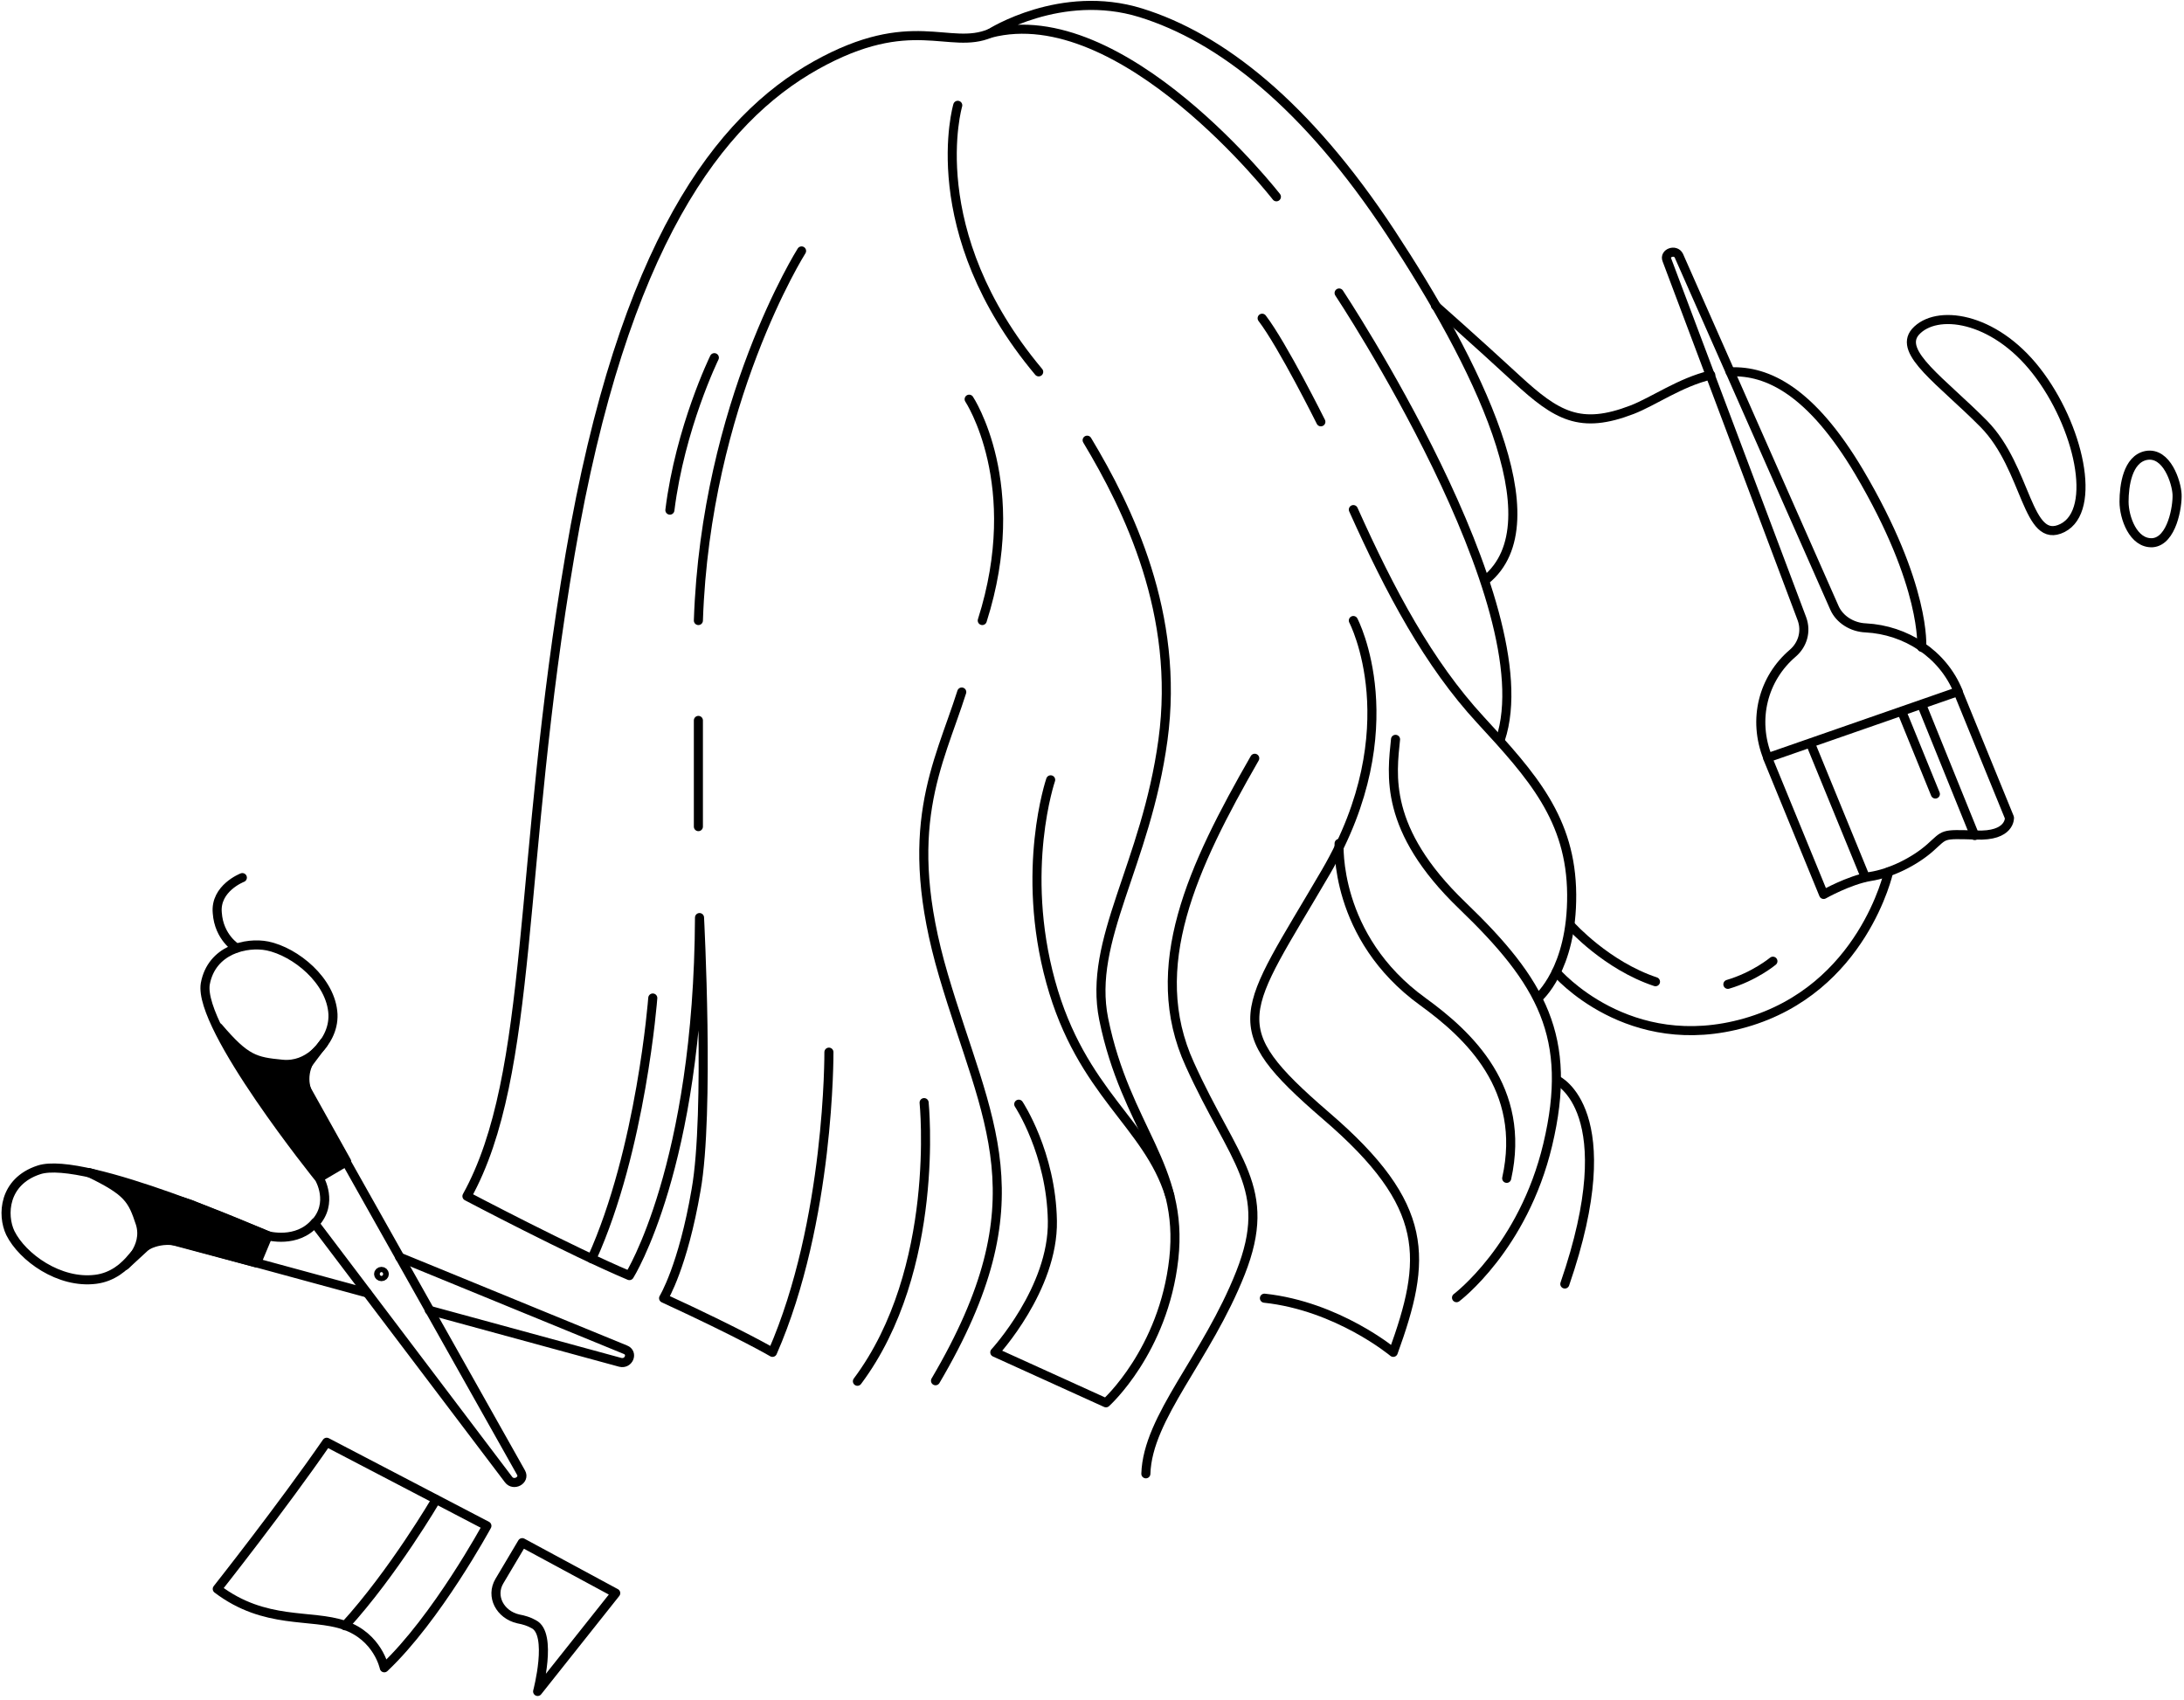<?xml version="1.0" encoding="UTF-8"?> <svg xmlns="http://www.w3.org/2000/svg" width="361" height="281" viewBox="0 0 361 281" fill="none"> <path d="M316.604 54.861C319.996 51.038 329.513 52.254 336.58 61.292C343.646 70.33 346.756 84.321 340.914 87.276C334.978 90.23 335.166 77.456 327.911 70.069C320.938 63.03 313.683 58.251 316.604 54.861Z" stroke="black" stroke-width="1.5" stroke-miterlimit="10" stroke-linecap="round" stroke-linejoin="round"></path> <path d="M354.765 75.284C358.157 74.675 359.759 79.715 359.853 81.714C359.947 83.713 359.005 89.448 355.802 89.709C352.598 89.883 351.09 85.538 351.09 82.931C351.09 80.324 351.656 75.892 354.765 75.284Z" stroke="black" stroke-width="1.5" stroke-miterlimit="10" stroke-linecap="round" stroke-linejoin="round"></path> <path d="M297.854 102.31L275.523 42.956C275.052 41.827 276.937 41.131 277.502 42.261L303.225 100.485C304.073 102.397 306.146 103.7 308.407 103.787C315.003 104.135 321.128 108.045 323.672 114.302L292.201 125.252C289.657 118.908 291.447 112.13 296.347 107.959C297.949 106.568 298.608 104.396 297.854 102.31Z" stroke="black" stroke-width="1.5" stroke-miterlimit="10" stroke-linecap="round" stroke-linejoin="round"></path> <path d="M323.67 114.389L332.15 135.159C332.15 135.159 332.339 138.287 326.591 138.026C320.844 137.853 321.597 137.853 319.053 140.112C316.509 142.371 312.552 144.37 309.066 144.892C305.579 145.5 301.433 147.846 301.433 147.846L292.2 125.339" stroke="black" stroke-width="1.5" stroke-miterlimit="10" stroke-linecap="round" stroke-linejoin="round"></path> <path d="M317.642 116.475L326.405 138.113" stroke="black" stroke-width="1.5" stroke-miterlimit="10" stroke-linecap="round" stroke-linejoin="round"></path> <path d="M314.343 117.604L319.902 131.248" stroke="black" stroke-width="1.5" stroke-miterlimit="10" stroke-linecap="round" stroke-linejoin="round"></path> <path d="M299.268 122.905L308.313 144.978" stroke="black" stroke-width="1.5" stroke-miterlimit="10" stroke-linecap="round" stroke-linejoin="round"></path> <path d="M285.982 61.466C292.201 61.205 299.362 64.681 307.277 77.977C318.489 96.922 317.641 107.002 317.641 107.002" stroke="black" stroke-width="1.5" stroke-miterlimit="10" stroke-linecap="round" stroke-linejoin="round"></path> <path d="M237.268 50.517C237.268 50.517 243.958 56.426 250.647 62.596C257.337 68.766 261.2 71.025 269.775 67.723C273.355 66.333 277.69 63.204 282.778 61.988" stroke="black" stroke-width="1.5" stroke-miterlimit="10" stroke-linecap="round" stroke-linejoin="round"></path> <path d="M312.177 144.109C312.177 144.109 307.937 163.488 288.527 169.05C269.117 174.611 257.245 160.707 257.245 160.707" stroke="black" stroke-width="1.5" stroke-miterlimit="10" stroke-linecap="round" stroke-linejoin="round"></path> <path d="M273.639 162.272C265.535 159.578 259.694 153.06 259.694 153.06" stroke="black" stroke-width="1.5" stroke-miterlimit="10" stroke-linecap="round" stroke-linejoin="round"></path> <path d="M293.05 158.882C293.05 158.882 290.035 161.403 285.606 162.706" stroke="black" stroke-width="1.5" stroke-miterlimit="10" stroke-linecap="round" stroke-linejoin="round"></path> <path d="M221.346 48.431C221.346 48.431 255.455 99.876 248.011 122.21" stroke="black" stroke-width="1.5" stroke-miterlimit="10" stroke-linecap="round" stroke-linejoin="round"></path> <path d="M223.701 84.234C229.825 97.878 236.138 109.697 244.713 118.995C253.287 128.294 259.694 135.419 259.788 147.846C259.882 160.273 254.229 164.966 254.229 164.966" stroke="black" stroke-width="1.5" stroke-miterlimit="10" stroke-linecap="round" stroke-linejoin="round"></path> <path d="M218.329 69.722C218.329 69.722 212.016 57.035 208.624 52.602" stroke="black" stroke-width="1.5" stroke-miterlimit="10" stroke-linecap="round" stroke-linejoin="round"></path> <path d="M230.672 122.21C230.107 127.946 228.599 137.071 241.696 149.671C254.793 162.272 260.07 171.397 255.83 189.211C251.778 206.244 240.754 214.5 240.754 214.5" stroke="black" stroke-width="1.5" stroke-miterlimit="10" stroke-linecap="round" stroke-linejoin="round"></path> <path d="M257.336 178.522C257.336 178.522 268.549 183.563 258.655 212.24" stroke="black" stroke-width="1.5" stroke-miterlimit="10" stroke-linecap="round" stroke-linejoin="round"></path> <path d="M221.345 139.417C221.345 139.417 220.402 154.885 235.195 165.574C242.733 171.049 252.344 179.913 249.046 194.773" stroke="black" stroke-width="1.5" stroke-miterlimit="10" stroke-linecap="round" stroke-linejoin="round"></path> <path d="M223.699 102.57C223.699 102.57 233.027 120.298 219.176 144.109C205.325 167.833 201.745 169.397 219.176 184.431C236.608 199.378 235.854 208.155 230.295 223.537C230.295 223.537 221.155 215.89 209 214.586" stroke="black" stroke-width="1.5" stroke-miterlimit="10" stroke-linecap="round" stroke-linejoin="round"></path> <path d="M207.399 125.339C197.129 143.241 189.308 159.839 196.658 175.916C203.913 191.992 210.603 196.337 205.044 210.415C199.485 224.493 189.685 234.226 189.403 243.612" stroke="black" stroke-width="1.5" stroke-miterlimit="10" stroke-linecap="round" stroke-linejoin="round"></path> <path d="M158.309 17.407C158.309 17.407 152.185 38.177 171.689 61.466" stroke="black" stroke-width="1.5" stroke-miterlimit="10" stroke-linecap="round" stroke-linejoin="round"></path> <path d="M179.699 72.763C186.483 84.06 195.057 101.527 192.231 122.297C189.404 143.066 179.793 155.319 182.432 168.441C186.106 186.517 195.717 192.774 194.021 208.068C192.325 223.363 182.808 231.879 182.808 231.879L164.435 223.537C164.435 223.537 174.14 213.022 173.951 201.811C173.763 190.601 168.392 182.519 168.392 182.519" stroke="black" stroke-width="1.5" stroke-miterlimit="10" stroke-linecap="round" stroke-linejoin="round"></path> <path d="M193.36 197.64C189.685 185.735 178.755 180.782 173.667 162.272C168.579 143.762 173.667 128.901 173.667 128.901" stroke="black" stroke-width="1.5" stroke-miterlimit="10" stroke-linecap="round" stroke-linejoin="round"></path> <path d="M160.194 65.985C160.194 65.985 169.522 80.063 162.362 102.57" stroke="black" stroke-width="1.5" stroke-miterlimit="10" stroke-linecap="round" stroke-linejoin="round"></path> <path d="M158.969 114.389C155.106 126.555 148.793 136.897 155.954 161.229C163.115 185.561 172.349 198.162 154.635 228.23" stroke="black" stroke-width="1.5" stroke-miterlimit="10" stroke-linecap="round" stroke-linejoin="round"></path> <path d="M152.75 182.259C152.75 182.259 155.576 209.806 141.725 228.316" stroke="black" stroke-width="1.5" stroke-miterlimit="10" stroke-linecap="round" stroke-linejoin="round"></path> <path d="M210.979 32.528C210.979 32.528 185.538 -0.234 163.678 5.502C163.678 5.502 175.362 -1.972 188.553 2.112C201.745 6.197 215.973 17.32 229.918 38.524C243.863 59.728 257.337 86.32 245.559 95.879" stroke="black" stroke-width="1.5" stroke-miterlimit="10" stroke-linecap="round" stroke-linejoin="round"></path> <path d="M163.679 5.501C156.895 8.369 150.676 1.939 134.847 10.803C119.017 19.666 102.999 40.175 94.236 91.621C85.474 142.979 88.394 177.479 77.182 197.727C77.182 197.727 94.33 206.765 104.035 210.849C104.035 210.849 115.437 192.774 115.625 151.67C115.625 151.67 117.321 183.997 115.06 196.685C112.893 209.372 109.689 214.586 109.689 214.586C122.692 220.582 127.686 223.537 127.686 223.537C137.202 201.812 137.014 173.916 137.014 173.916" stroke="black" stroke-width="1.5" stroke-miterlimit="10" stroke-linecap="round" stroke-linejoin="round"></path> <path d="M107.9 164.966C107.9 164.966 106.015 189.993 97.818 208.069" stroke="black" stroke-width="1.5" stroke-miterlimit="10" stroke-linecap="round" stroke-linejoin="round"></path> <path d="M132.493 41.478C132.493 41.478 116.663 66.506 115.438 102.57" stroke="black" stroke-width="1.5" stroke-miterlimit="10" stroke-linecap="round" stroke-linejoin="round"></path> <path d="M115.438 119.082V136.636" stroke="black" stroke-width="1.5" stroke-miterlimit="10" stroke-linecap="round" stroke-linejoin="round"></path> <path d="M118.077 59.12C118.077 59.12 112.424 70.678 110.728 84.322" stroke="black" stroke-width="1.5" stroke-miterlimit="10" stroke-linecap="round" stroke-linejoin="round"></path> <path d="M52.024 202.246L84.06 244.567C84.908 245.697 86.793 244.654 86.133 243.438L51.176 181.303C49.763 178.783 50.328 175.828 52.307 173.83C53.815 172.352 55.134 170.267 55.039 167.66C54.757 162.098 48.821 157.318 44.204 156.362C40.717 155.667 34.97 156.971 33.933 162.619C32.709 169.919 52.778 194.773 52.778 194.773C52.778 194.773 55.228 198.857 52.024 202.246Z" stroke="black" stroke-width="1.5" stroke-miterlimit="10" stroke-linecap="round" stroke-linejoin="round"></path> <path d="M40.058 145.065C40.058 145.065 35.535 146.803 35.912 150.888C36.195 154.972 39.116 156.71 39.116 156.71" stroke="black" stroke-width="1.5" stroke-miterlimit="10" stroke-linecap="round" stroke-linejoin="round"></path> <path d="M53.533 172.352C53.533 172.352 51.178 176.35 46.655 175.915C42.133 175.481 40.625 175.133 36.102 169.832L44.865 183.91L52.874 194.599L57.302 191.992L50.801 180.347C49.953 178.783 50.047 176.871 51.178 175.481L53.533 172.352Z" fill="black" stroke="black" stroke-width="1.5" stroke-miterlimit="10" stroke-linecap="round" stroke-linejoin="round"></path> <path d="M60.693 213.717L29.694 205.288C26.773 204.506 23.758 205.549 21.873 207.808C20.554 209.459 18.576 211.11 15.843 211.458C9.813 212.24 3.688 207.808 1.71 203.811C0.296 200.856 0.579 195.294 6.421 193.382C13.864 190.862 44.204 204.245 44.204 204.245C44.204 204.245 49.104 205.635 52.119 202.072" stroke="black" stroke-width="1.5" stroke-miterlimit="10" stroke-linecap="round" stroke-linejoin="round"></path> <path d="M66.064 207.808L103.377 223.103C104.696 223.624 103.942 225.536 102.529 225.189L70.964 216.585" stroke="black" stroke-width="1.5" stroke-miterlimit="10" stroke-linecap="round" stroke-linejoin="round"></path> <path d="M20.649 209.198C20.649 209.198 24.418 206.244 23.193 202.246C21.874 198.249 21.214 196.945 14.713 193.817L31.39 199.031L44.299 204.245L42.414 208.764L28.752 205.114C26.962 204.593 24.983 205.114 23.664 206.418L20.649 209.198Z" fill="black" stroke="black" stroke-width="1.5" stroke-miterlimit="10" stroke-linecap="round" stroke-linejoin="round"></path> <path d="M63.051 211.023C62.791 211.023 62.58 210.829 62.58 210.589C62.58 210.349 62.791 210.154 63.051 210.154C63.311 210.154 63.522 210.349 63.522 210.589C63.522 210.829 63.311 211.023 63.051 211.023Z" stroke="black" stroke-width="1.5" stroke-miterlimit="10" stroke-linecap="round" stroke-linejoin="round"></path> <path d="M101.776 263.338L86.323 254.996L82.554 261.339C81.046 263.86 82.648 266.901 85.663 267.596C86.606 267.77 87.454 268.031 88.207 268.465C91.411 270.03 88.867 279.589 88.867 279.589L101.776 263.338Z" stroke="black" stroke-width="1.5" stroke-miterlimit="10" stroke-linecap="round" stroke-linejoin="round"></path> <path d="M80.481 252.215C80.481 252.215 72.189 267.51 63.52 275.678C63.52 275.678 62.484 270.551 56.925 268.639C51.366 266.728 43.828 268.639 35.913 262.643C35.913 262.643 46.56 249.173 54.004 238.397L80.481 252.215Z" stroke="black" stroke-width="1.5" stroke-miterlimit="10" stroke-linecap="round" stroke-linejoin="round"></path> <path d="M72.094 247.869C72.094 247.869 65.028 259.948 57.019 268.726" stroke="black" stroke-width="1.5" stroke-miterlimit="10" stroke-linecap="round" stroke-linejoin="round"></path> </svg> 